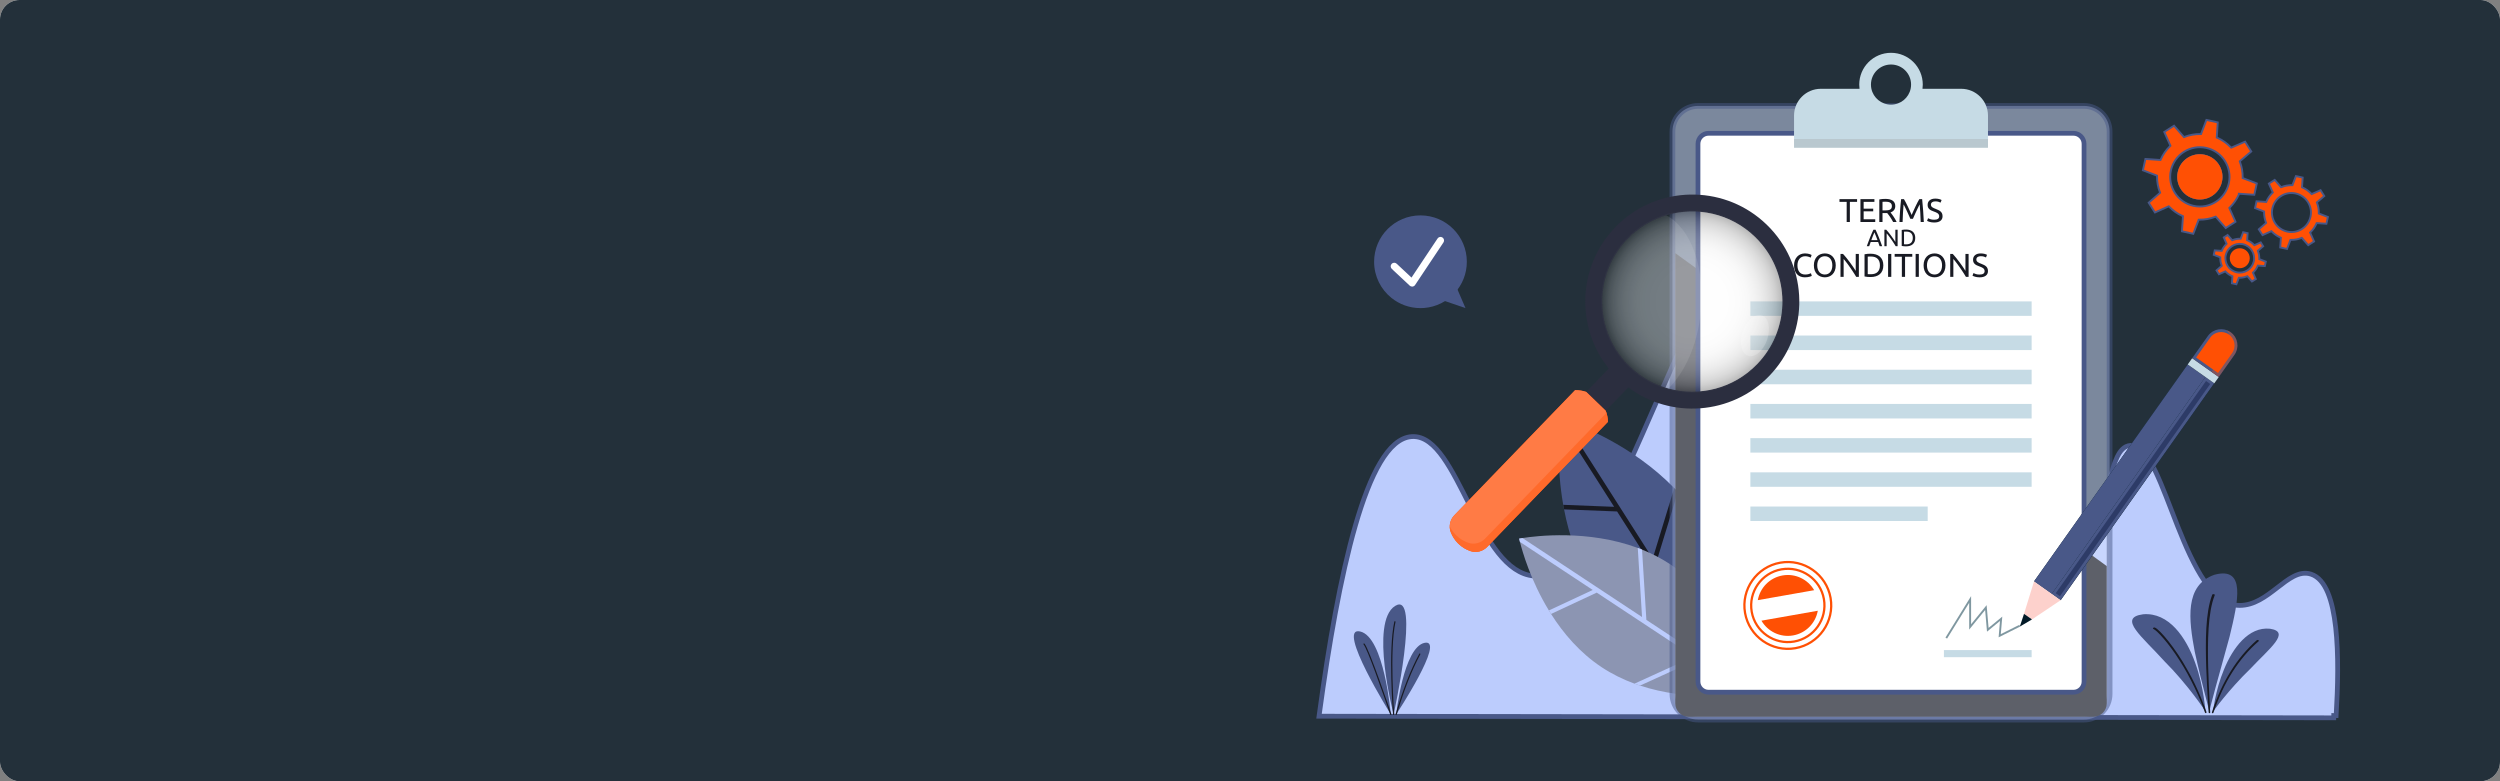 <svg xmlns="http://www.w3.org/2000/svg" fill="none" viewBox="0 0 1280 400" height="400" width="1280">
<rect x="0" y="0" width="1280" height="400" fill="#808080" stroke="none"/>
<g clip-path="url(#clip0_2126_764)">
<rect fill="white" rx="10" height="400" width="1280"></rect>
<rect fill="#23303A" rx="10" height="400" width="1280"></rect>
<path stroke-width="0.977" stroke="#495888" fill="#FF5004" d="M1115.48 88.169C1116.8 82.181 1122.72 78.394 1128.71 79.711C1134.69 81.028 1138.48 86.95 1137.17 92.935L1137.14 93.037C1135.83 98.781 1130.26 102.469 1124.5 101.505L1123.94 101.396C1117.95 100.079 1114.17 94.157 1115.48 88.169Z"></path>
<path stroke-width="0.977" stroke="#495888" fill="#FF5004" d="M1135.49 62.675L1135 70.068L1134.97 70.408L1135.28 70.546C1136.6 71.131 1137.83 71.839 1138.98 72.651H1138.98C1140.12 73.46 1141.18 74.378 1142.14 75.381L1142.38 75.627L1142.69 75.491L1149.48 72.529L1152.64 77.561L1147.01 82.387L1146.76 82.609L1146.87 82.928C1147.8 85.41 1148.28 88.078 1148.25 90.815L1148.24 91.156L1148.56 91.277L1155.48 93.923L1154.2 99.724L1146.81 99.225L1146.29 99.19V99.607C1145.15 102.132 1143.56 104.368 1141.64 106.24L1141.4 106.477L1141.54 106.788L1144.56 113.553L1139.55 116.753L1134.68 111.171L1134.46 110.914L1134.14 111.036C1132.87 111.521 1131.55 111.888 1130.2 112.132C1128.85 112.373 1127.47 112.493 1126.07 112.474L1125.73 112.469L1125.61 112.788L1122.96 119.708L1117.16 118.434L1117.66 111.041L1117.68 110.702L1117.37 110.563C1114.81 109.419 1112.54 107.812 1110.65 105.87L1110.41 105.625L1110.1 105.764L1103.33 108.786L1100.13 103.784L1105.71 98.91L1105.97 98.687L1105.85 98.368C1104.88 95.834 1104.37 93.102 1104.41 90.295L1104.41 89.954L1104.1 89.832L1097.17 87.186L1098.45 81.385L1105.84 81.884L1106.18 81.908L1106.32 81.597C1107.46 79.037 1109.07 76.767 1111.01 74.872L1111.26 74.635L1111.12 74.324L1108.09 67.558L1113.1 64.358L1117.97 69.941L1118.19 70.198L1118.51 70.076C1121.05 69.106 1123.78 68.599 1126.59 68.635L1126.93 68.64L1127.05 68.322L1129.69 61.4L1135.49 62.675ZM1129.59 75.724C1121.4 73.925 1113.3 79.105 1111.49 87.295C1109.69 95.485 1114.87 103.585 1123.06 105.386L1123.12 105.397H1123.12C1131.29 107.165 1139.36 101.987 1141.16 93.815C1142.96 85.625 1137.78 77.525 1129.59 75.724Z"></path>
<path stroke-width="0.977" stroke="#495888" fill="#FF5004" d="M1115.48 88.169C1116.8 82.181 1122.72 78.394 1128.71 79.711C1134.69 81.028 1138.48 86.95 1137.17 92.935L1137.14 93.037C1135.83 98.781 1130.26 102.469 1124.5 101.505L1123.94 101.396C1117.95 100.079 1114.17 94.157 1115.48 88.169Z"></path>
<path fill="#FF5004" d="M1137.64 93.043C1136.27 99.295 1130.09 103.248 1123.84 101.873C1117.58 100.499 1113.63 94.315 1115.01 88.064C1116.38 81.812 1122.56 77.859 1128.81 79.234C1135.06 80.609 1139.02 86.792 1137.64 93.041L1137.64 93.043Z"></path>
<path stroke-width="0.977" stroke="#495888" fill="#FF5004" d="M1178.97 90.924L1178.66 95.557L1178.64 95.897L1178.95 96.035C1179.79 96.411 1180.58 96.862 1181.31 97.38L1181.31 97.381C1182.04 97.898 1182.72 98.483 1183.33 99.124L1183.57 99.371L1183.88 99.235L1188.13 97.377L1190.02 100.379L1186.49 103.403L1186.24 103.624L1186.35 103.944C1186.94 105.53 1187.25 107.233 1187.23 108.98L1187.22 109.321L1187.54 109.443L1191.88 111.101L1191.12 114.563L1186.48 114.25L1186.47 114.249H1186.13L1186 114.538C1185.27 116.173 1184.24 117.622 1183 118.832L1182.76 119.071L1182.9 119.381L1184.79 123.62L1181.81 125.528L1178.75 122.031L1178.53 121.774L1178.21 121.896C1177.4 122.205 1176.56 122.44 1175.7 122.596C1174.83 122.752 1173.95 122.828 1173.05 122.816L1172.71 122.812L1172.59 123.129L1170.93 127.464L1167.47 126.703L1167.79 122.07L1167.81 121.73L1167.5 121.591C1165.86 120.862 1164.41 119.835 1163.2 118.594L1162.96 118.351L1162.65 118.49L1158.42 120.384L1156.51 117.398L1160.01 114.344L1160.26 114.12L1160.14 113.801C1159.52 112.182 1159.2 110.439 1159.22 108.647L1159.23 108.306L1158.91 108.184L1154.57 106.524L1155.34 103.063L1159.97 103.376L1160.31 103.4L1160.45 103.088C1161.18 101.454 1162.2 100.005 1163.44 98.794L1163.69 98.557L1163.55 98.246L1161.65 94.006L1164.64 92.098L1167.69 95.596L1167.92 95.853L1168.24 95.731C1169.85 95.11 1171.6 94.787 1173.39 94.811L1173.73 94.816L1173.85 94.497L1175.51 90.162L1178.97 90.924ZM1175.37 99.057C1169.98 97.871 1164.65 101.278 1163.46 106.669C1162.28 112.06 1165.69 117.386 1171.08 118.574V118.575C1176.47 119.761 1181.79 116.351 1182.98 110.962C1184.17 105.571 1180.76 100.243 1175.37 99.057Z"></path>
<path stroke-width="0.977" stroke="#495888" fill="#FF5004" d="M1150.78 119.388L1150.56 122.619L1150.54 122.959L1150.85 123.098C1151.45 123.366 1152.01 123.687 1152.53 124.056L1152.53 124.058C1153.05 124.425 1153.53 124.843 1153.97 125.301L1154.21 125.546L1154.52 125.41L1157.49 124.114L1158.73 126.089L1156.27 128.198L1156.01 128.421L1156.13 128.74C1156.55 129.871 1156.77 131.086 1156.75 132.333L1156.75 132.674L1157.07 132.796L1160.09 133.952L1159.59 136.226L1156.36 136.009L1156.02 135.985L1155.88 136.298C1155.36 137.463 1154.63 138.496 1153.75 139.36L1153.5 139.598L1153.64 139.909L1154.96 142.868L1153 144.121L1150.87 141.681L1150.64 141.425L1150.32 141.547C1149.89 141.713 1149.45 141.848 1148.99 141.953L1148.53 142.047C1147.92 142.158 1147.28 142.212 1146.65 142.203L1146.31 142.198L1146.18 142.516L1145.03 145.542L1142.75 145.042L1142.97 141.81L1142.99 141.471L1142.68 141.332C1141.52 140.813 1140.48 140.08 1139.62 139.195L1139.38 138.951L1139.07 139.09L1136.11 140.41L1134.86 138.448L1137.3 136.316L1137.56 136.093L1137.43 135.774C1136.99 134.62 1136.76 133.374 1136.78 132.097L1136.78 131.756L1136.46 131.635L1133.44 130.477L1133.94 128.203L1137.17 128.422L1137.51 128.444L1137.65 128.134C1138.17 126.968 1138.9 125.934 1139.79 125.07L1140.03 124.832L1139.89 124.521L1138.57 121.562L1140.53 120.307L1142.66 122.749L1142.89 123.006L1143.21 122.884C1144.36 122.441 1145.61 122.211 1146.88 122.227L1147.23 122.231L1147.35 121.913L1148.5 118.887L1150.78 119.388ZM1147.97 124.956C1144.13 124.315 1140.42 126.789 1139.58 130.636C1138.71 134.606 1141.22 138.529 1145.19 139.402V139.403C1149.16 140.274 1153.08 137.765 1153.95 133.795H1153.95C1154.82 129.825 1152.32 125.901 1148.35 125.027L1147.97 124.956Z"></path>
<path fill="#FF5004" d="M1151.76 133.314C1151.16 136.073 1148.43 137.819 1145.67 137.214C1142.91 136.606 1141.16 133.878 1141.77 131.116C1142.37 128.357 1145.1 126.611 1147.86 127.216C1150.63 127.824 1152.37 130.552 1151.76 133.314Z"></path>
<path stroke-width="2.442" stroke="#495888" fill="#BCCCFD" d="M923.941 106.439C939.462 105.65 954.479 116.141 968.615 131.604C982.8 147.12 996.37 167.947 1008.98 188.449C1021.62 209.001 1033.27 229.19 1043.69 243.622C1048.9 250.839 1053.75 256.525 1058.18 260.073C1062.65 263.643 1066.42 264.83 1069.64 263.719C1072.29 262.805 1074.31 260.441 1076 257.069C1077.68 253.708 1078.92 249.572 1080.12 245.42C1081.3 241.33 1082.46 237.186 1083.97 234.033C1085.46 230.93 1087.52 228.306 1090.76 228.062C1093.39 227.864 1095.68 229.368 1097.67 231.63C1099.68 233.908 1101.57 237.17 1103.43 241.004C1107.13 248.668 1110.84 259.025 1114.9 269.269C1118.98 279.576 1123.44 289.812 1128.69 297.471C1133.97 305.166 1139.83 309.943 1146.64 309.977C1154.04 310.014 1160.09 305.448 1165.9 300.945C1168.74 298.741 1171.56 296.533 1174.34 295.115C1177.16 293.681 1180.11 292.966 1183.2 293.952C1187.13 295.212 1189.91 298.794 1191.87 303.524C1193.84 308.281 1195.1 314.442 1195.87 321.294C1197.4 335.01 1196.98 351.799 1196.1 366.384L1194.88 366.347L1194.88 367.53L676.74 366.692L675.344 366.69L675.532 365.306C680.309 330.265 686.352 295.335 693.98 268.985C697.792 255.818 702.02 244.72 706.723 236.809C711.384 228.97 716.73 223.895 722.908 223.535C729.227 223.168 734.405 227.842 738.978 234.314C743.596 240.849 747.921 249.693 752.408 258.501C756.924 267.367 761.619 276.229 767.023 283.023C772.433 289.824 778.394 294.348 785.391 294.902H785.392C791.185 295.36 796.738 293.025 802.2 288.353C807.674 283.671 812.967 276.715 818.18 268.143C828.608 250.994 838.528 227.705 848.89 204.06C859.228 180.47 870 156.543 882.098 138.316C894.153 120.152 907.776 107.26 923.941 106.439Z"></path>
<path fill="#495888" d="M870.369 266.458C891.952 300.307 888.777 341.969 887.749 351.195C887.615 352.411 887.517 353.061 887.517 353.061C887.517 353.061 886.887 352.875 885.727 352.485C878.811 350.162 853.192 340.595 832.06 320.184V320.18C831.234 319.386 830.411 318.57 829.603 317.74V317.735C824.748 312.766 820.194 307.193 816.231 300.978C807.94 287.98 803.303 273.823 800.795 260.8C800.643 260.016 800.499 259.237 800.365 258.458C796.878 238.581 798.24 221.714 798.853 216.244C798.988 215.028 799.085 214.378 799.085 214.378C799.085 214.378 799.715 214.564 800.875 214.954C808.087 217.377 835.622 227.672 857.212 249.914C857.83 250.551 858.448 251.201 859.053 251.858C863.134 256.268 866.97 261.123 870.369 266.456V266.458Z"></path>
<path fill="#181A23" d="M857.212 249.916L846.172 285.989L800.878 214.957C799.718 214.566 799.088 214.381 799.088 214.381C799.088 214.381 798.99 215.03 798.856 216.246L826.431 259.491L800.367 258.463C800.499 259.242 800.643 260.021 800.797 260.805L827.947 261.87L864.67 319.462L829.605 317.742C830.414 318.573 831.234 319.388 832.06 320.182V320.187L866.199 321.86L885.73 352.487C886.889 352.878 887.519 353.063 887.519 353.063C887.519 353.063 887.617 352.414 887.751 351.198L847.818 288.57L859.058 251.863C858.453 251.206 857.835 250.559 857.217 249.919L857.212 249.916Z"></path>
<path fill="#8C95B2" d="M855.009 288.822C884.179 308.087 894.838 344.761 896.921 353.024C897.197 354.113 897.322 354.707 897.322 354.707C897.322 354.707 896.726 354.824 895.617 354.997C889.002 356.043 864.189 359.102 839.708 351.024H839.705C838.751 350.709 837.793 350.377 836.841 350.025H836.839C831.127 347.93 825.474 345.193 820.118 341.657C808.914 334.258 800.441 324.289 794.138 314.351C793.757 313.752 793.386 313.156 793.022 312.553C783.691 297.237 779.442 282.356 778.209 277.455C777.933 276.365 777.808 275.772 777.808 275.772C777.808 275.772 778.404 275.655 779.513 275.481C786.409 274.39 813.083 271.113 838.541 280.546C839.268 280.817 840.001 281.098 840.726 281.389C845.605 283.347 850.416 285.787 855.012 288.822H855.009Z"></path>
<path fill="#BCCCFD" d="M838.538 280.546L840.726 315.913L779.51 275.484C778.402 275.657 777.806 275.774 777.806 275.774C777.806 275.774 777.933 276.368 778.206 277.457L815.474 302.07L793.02 312.556C793.383 313.159 793.755 313.755 794.136 314.353L817.525 303.425L867.156 336.204L836.839 350.028C837.791 350.38 838.751 350.712 839.703 351.024H839.705L869.219 337.569L895.615 355.002C896.723 354.829 897.319 354.712 897.319 354.712C897.319 354.712 897.192 354.118 896.919 353.029L842.946 317.383L840.721 281.393C839.996 281.103 839.263 280.822 838.536 280.551L838.538 280.546Z"></path>
<path stroke-width="2.93" stroke="#495888" fill="#D4E0FF" d="M1066.99 54.231C1074.24 54.231 1080.11 60.105 1080.11 67.349V355.303C1080.11 362.549 1074.24 368.423 1066.99 368.423H869.405C862.159 368.423 856.287 362.549 856.287 355.303V67.349C856.287 60.105 862.159 54.231 869.405 54.231H1066.99Z" opacity="0.5"></path>
<path fill="#5D6069" d="M1078.65 289.831V360.147C1078.65 363.908 1075.6 366.958 1071.84 366.958H864.562C860.802 366.958 857.752 363.908 857.752 360.147V129.617L1049.35 268.58L1078.65 289.831Z"></path>
<path stroke-width="2.442" stroke="#495888" fill="white" d="M1061.61 68.245C1064.6 68.245 1067.03 70.672 1067.03 73.666V348.987C1067.03 351.981 1064.6 354.409 1061.61 354.409H874.785C871.791 354.409 869.364 351.981 869.364 348.987V73.666C869.364 70.672 871.791 68.245 874.785 68.245H1061.61Z"></path>
<path fill="#C6DBE5" d="M1004.12 45.459H984.317C984.413 44.753 984.461 44.035 984.461 43.302C984.461 34.321 977.179 27.039 968.198 27.039C959.216 27.039 951.934 34.321 951.934 43.302C951.934 44.035 951.983 44.755 952.078 45.459H932.276C924.696 45.459 918.547 51.605 918.547 59.188V75.632H1017.85V59.188C1017.85 51.605 1011.7 45.459 1004.12 45.459ZM957.927 43.302C957.927 37.63 962.525 33.031 968.198 33.031C973.871 33.031 978.471 37.63 978.471 43.302C978.471 44.042 978.393 44.765 978.244 45.459C977.255 50.098 973.131 53.576 968.198 53.576C963.265 53.576 959.145 50.098 958.154 45.459C958.005 44.765 957.927 44.042 957.927 43.302Z"></path>
<g opacity="0.3" style="mix-blend-mode:multiply">
<path fill="#999999" d="M1017.85 71.158H918.547V75.629H1017.85V71.158Z"></path>
</g>
<path fill="#495888" d="M696.329 323.295C683.892 320.585 712.085 365.762 712.085 365.762C712.085 365.762 708.769 326.006 696.329 323.295Z"></path>
<path fill="#495888" d="M729.479 329.11C740.383 327.015 714.827 365.796 714.827 365.796C714.827 365.796 718.576 331.203 729.479 329.11Z"></path>
<path fill="#495888" d="M714.317 310.224C727.579 301.982 713.55 365.779 713.55 365.779C713.55 365.779 701.052 318.463 714.317 310.224Z"></path>
<path fill="#181A23" d="M712.08 366.077C712.114 366.077 712.151 366.072 712.185 366.06C712.349 366.003 712.437 365.825 712.383 365.661C711.916 364.284 700.927 331.908 698.598 329.52C698.476 329.396 698.278 329.393 698.153 329.515C698.029 329.637 698.026 329.835 698.148 329.96C699.934 331.791 707.85 354.245 711.789 365.864C711.833 365.994 711.953 366.077 712.082 366.077H712.08Z"></path>
<path fill="#181A23" d="M714.822 366.111C714.959 366.111 715.086 366.023 715.128 365.886C718.822 353.371 722.773 343.276 727.208 335.022C727.291 334.868 727.233 334.678 727.081 334.597C726.927 334.516 726.737 334.573 726.656 334.724C722.202 343.017 718.234 353.151 714.527 365.708C714.478 365.874 714.573 366.05 714.739 366.099C714.769 366.106 714.795 366.111 714.825 366.111H714.822Z"></path>
<path fill="#181A23" d="M713.548 366.094C713.548 366.094 713.567 366.094 713.577 366.094C713.75 366.079 713.88 365.928 713.865 365.757C713.838 365.43 711.308 332.831 714.505 318.426C714.542 318.258 714.437 318.089 714.266 318.05C714.097 318.013 713.929 318.118 713.89 318.289C710.673 332.785 713.213 365.478 713.237 365.806C713.25 365.969 713.386 366.094 713.548 366.096V366.094Z"></path>
<path fill="#C6DBE5" d="M1040.2 154.303H896.193V161.729H1040.2V154.303Z"></path>
<path fill="#C6DBE5" d="M1040.2 171.807H896.193V179.233H1040.2V171.807Z"></path>
<path fill="#C6DBE5" d="M1040.2 189.311H896.193V196.737H1040.2V189.311Z"></path>
<path fill="#C6DBE5" d="M1040.2 206.815H896.193V214.241H1040.2V206.815Z"></path>
<path fill="#C6DBE5" d="M1040.2 224.319H896.193V231.745H1040.2V224.319Z"></path>
<path fill="#C6DBE5" d="M1040.2 241.824H896.193V249.25H1040.2V241.824Z"></path>
<path fill="#C6DBE5" d="M986.979 259.328H896.193V266.754H986.979V259.328Z"></path>
<path fill="#C6DBE5" d="M1040.2 332.831H995.282V336.475H1040.2V332.831Z"></path>
<path fill="#181A23" d="M962.379 126.061C962.239 125.695 962.11 125.336 961.99 124.984C961.868 124.63 961.744 124.271 961.612 123.907H957.788L957.021 126.064H955.79C956.115 125.17 956.42 124.345 956.703 123.585C956.987 122.826 957.265 122.105 957.539 121.424C957.81 120.743 958.081 120.091 958.349 119.47C958.618 118.85 958.896 118.235 959.189 117.627H960.274C960.567 118.235 960.845 118.85 961.114 119.47C961.382 120.091 961.651 120.743 961.924 121.424C962.195 122.105 962.474 122.826 962.76 123.585C963.043 124.345 963.348 125.17 963.673 126.064H962.381L962.379 126.061ZM961.27 122.931C961.011 122.225 960.752 121.541 960.496 120.879C960.239 120.218 959.973 119.583 959.697 118.975C959.414 119.583 959.143 120.22 958.887 120.879C958.63 121.541 958.376 122.225 958.125 122.931H961.265H961.27Z"></path>
<path fill="#181A23" d="M970.596 126.061C970.418 125.761 970.212 125.424 969.98 125.05C969.748 124.677 969.499 124.288 969.231 123.888C968.962 123.485 968.684 123.077 968.396 122.664C968.107 122.252 967.822 121.851 967.536 121.465C967.253 121.08 966.977 120.716 966.708 120.376C966.44 120.034 966.193 119.734 965.966 119.475V126.061H964.808V117.624H965.746C966.127 118.03 966.535 118.503 966.97 119.043C967.404 119.583 967.834 120.139 968.259 120.711C968.684 121.282 969.087 121.846 969.465 122.398C969.844 122.95 970.161 123.441 970.42 123.871V117.624H971.578V126.061H970.591H970.596Z"></path>
<path fill="#181A23" d="M980.606 121.834C980.606 122.564 980.491 123.199 980.264 123.739C980.037 124.279 979.717 124.725 979.302 125.077C978.889 125.431 978.393 125.695 977.817 125.868C977.241 126.042 976.608 126.13 975.917 126.13C975.575 126.13 975.201 126.115 974.791 126.088C974.381 126.059 974.01 126.005 973.678 125.924V117.741C974.01 117.661 974.381 117.605 974.791 117.578C975.201 117.548 975.578 117.536 975.917 117.536C976.608 117.536 977.241 117.624 977.817 117.798C978.393 117.973 978.889 118.235 979.302 118.589C979.717 118.943 980.037 119.387 980.264 119.927C980.491 120.467 980.606 121.102 980.606 121.832V121.834ZM976.015 125.099C977.136 125.099 977.971 124.813 978.523 124.24C979.074 123.668 979.35 122.865 979.35 121.834C979.35 120.804 979.074 120.003 978.523 119.429C977.971 118.857 977.136 118.569 976.015 118.569C975.683 118.569 975.424 118.574 975.241 118.581C975.057 118.589 974.93 118.599 974.857 118.606V125.06C974.93 125.067 975.057 125.077 975.241 125.084C975.424 125.092 975.68 125.097 976.015 125.097V125.099Z"></path>
<path fill="#181A23" d="M950.823 101.949V103.37H947.136V113.668H945.495V103.37H941.807V101.949H950.821H950.823Z"></path>
<path fill="#181A23" d="M952.547 113.668V101.949H959.7V103.353H954.186V106.838H959.089V108.208H954.186V112.266H960.122V113.671H952.545L952.547 113.668Z"></path>
<path fill="#181A23" d="M967.937 108.762C968.117 108.987 968.344 109.285 968.623 109.651C968.899 110.017 969.184 110.423 969.477 110.87C969.77 111.314 970.061 111.781 970.349 112.264C970.637 112.75 970.882 113.216 971.084 113.668H969.292C969.067 113.241 968.821 112.806 968.557 112.367C968.291 111.927 968.024 111.507 967.753 111.107C967.482 110.706 967.214 110.332 966.95 109.981C966.684 109.632 966.444 109.326 966.232 109.067C966.086 109.08 965.937 109.085 965.783 109.085H963.846V113.668H962.205V102.118C962.667 102.005 963.182 101.93 963.753 101.89C964.322 101.851 964.845 101.832 965.319 101.832C966.965 101.832 968.22 102.142 969.082 102.762C969.944 103.383 970.376 104.308 970.376 105.536C970.376 106.315 970.171 106.98 969.758 107.531C969.346 108.083 968.74 108.496 967.941 108.767L967.937 108.762ZM965.451 103.268C964.752 103.268 964.215 103.285 963.844 103.319V107.732H965.011C965.575 107.732 966.083 107.705 966.532 107.646C966.984 107.59 967.363 107.483 967.673 107.324C967.983 107.165 968.222 106.943 968.391 106.657C968.559 106.369 968.645 105.988 968.645 105.517C968.645 105.077 968.559 104.711 968.391 104.418C968.222 104.125 967.993 103.893 967.707 103.724C967.419 103.556 967.082 103.436 966.691 103.37C966.303 103.302 965.888 103.268 965.448 103.268H965.451Z"></path>
<path fill="#181A23" d="M978.1 112.044C977.988 111.773 977.839 111.429 977.653 111.014C977.468 110.596 977.267 110.147 977.052 109.661C976.838 109.175 976.61 108.677 976.366 108.164C976.125 107.651 975.895 107.168 975.683 106.709C975.468 106.252 975.267 105.844 975.082 105.483C974.896 105.121 974.747 104.845 974.632 104.655C974.508 105.986 974.408 107.426 974.327 108.975C974.249 110.525 974.181 112.088 974.125 113.668H972.518C972.562 112.655 972.613 111.629 972.669 110.599C972.725 109.568 972.791 108.552 972.864 107.553C972.938 106.555 973.016 105.583 973.101 104.635C973.187 103.688 973.28 102.792 973.38 101.947H974.818C975.123 102.442 975.448 103.028 975.8 103.705C976.149 104.381 976.498 105.089 976.847 105.827C977.197 106.564 977.534 107.304 977.863 108.042C978.19 108.779 978.488 109.453 978.759 110.061C979.03 109.453 979.328 108.779 979.656 108.042C979.983 107.304 980.32 106.564 980.671 105.827C981.021 105.089 981.37 104.381 981.719 103.705C982.068 103.028 982.396 102.442 982.701 101.947H984.139C984.522 105.724 984.811 109.629 985.001 113.666H983.394C983.338 112.088 983.27 110.523 983.192 108.972C983.113 107.422 983.011 105.981 982.886 104.652C982.774 104.845 982.625 105.121 982.437 105.48C982.251 105.842 982.051 106.249 981.836 106.706C981.621 107.163 981.394 107.649 981.15 108.161C980.908 108.674 980.679 109.172 980.464 109.658C980.249 110.144 980.049 110.594 979.863 111.011C979.678 111.429 979.529 111.773 979.414 112.042H978.095L978.1 112.044Z"></path>
<path fill="#181A23" d="M990.293 112.501C992.007 112.501 992.864 111.915 992.864 110.743C992.864 110.381 992.789 110.076 992.637 109.822C992.486 109.568 992.278 109.348 992.019 109.163C991.761 108.977 991.463 108.816 991.131 108.682C990.798 108.547 990.444 108.411 990.073 108.276C989.643 108.13 989.238 107.964 988.855 107.778C988.471 107.593 988.139 107.373 987.858 107.119C987.575 106.865 987.353 106.564 987.189 106.215C987.026 105.866 986.945 105.444 986.945 104.948C986.945 103.922 987.294 103.121 987.993 102.547C988.691 101.974 989.656 101.685 990.884 101.685C991.594 101.685 992.239 101.761 992.82 101.912C993.402 102.064 993.826 102.232 994.098 102.411L993.572 103.746C993.336 103.6 992.984 103.456 992.515 103.314C992.046 103.173 991.504 103.102 990.884 103.102C990.569 103.102 990.276 103.136 990.005 103.204C989.734 103.273 989.497 103.373 989.294 103.51C989.091 103.644 988.93 103.817 988.813 104.025C988.696 104.232 988.635 104.479 988.635 104.76C988.635 105.075 988.696 105.341 988.82 105.553C988.945 105.768 989.118 105.956 989.345 106.12C989.57 106.284 989.834 106.433 990.132 106.569C990.43 106.704 990.759 106.84 991.121 106.975C991.629 107.177 992.093 107.38 992.515 107.583C992.938 107.785 993.304 108.027 993.614 108.31C993.924 108.591 994.163 108.928 994.332 109.317C994.5 109.705 994.586 110.176 994.586 110.728C994.586 111.754 994.21 112.542 993.46 113.097C992.71 113.649 991.653 113.925 990.29 113.925C989.829 113.925 989.402 113.893 989.013 113.832C988.625 113.771 988.278 113.697 987.973 113.612C987.668 113.527 987.406 113.436 987.187 113.341C986.967 113.246 986.796 113.163 986.671 113.094L987.162 111.741C987.421 111.888 987.817 112.052 988.347 112.232C988.877 112.413 989.524 112.503 990.29 112.503L990.293 112.501Z"></path>
<path fill="#181A23" d="M924.069 141.993C923.246 141.993 922.496 141.858 921.82 141.587C921.143 141.316 920.562 140.923 920.079 140.403C919.593 139.885 919.219 139.245 918.953 138.484C918.687 137.722 918.555 136.852 918.555 135.871C918.555 134.889 918.704 134.02 919.002 133.258C919.3 132.496 919.702 131.856 920.21 131.338C920.718 130.821 921.309 130.425 921.986 130.154C922.662 129.883 923.383 129.749 924.149 129.749C924.633 129.749 925.07 129.783 925.461 129.851C925.849 129.92 926.188 129.998 926.477 130.088C926.765 130.178 926.997 130.269 927.177 130.359C927.358 130.449 927.483 130.518 927.549 130.562L927.075 131.915C926.972 131.846 926.826 131.773 926.635 131.695C926.442 131.617 926.227 131.536 925.983 131.458C925.741 131.38 925.475 131.314 925.19 131.263C924.901 131.211 924.611 131.187 924.318 131.187C923.698 131.187 923.141 131.294 922.643 131.509C922.147 131.724 921.724 132.034 921.375 132.44C921.026 132.845 920.757 133.338 920.572 133.92C920.386 134.501 920.293 135.153 920.293 135.873C920.293 136.594 920.374 137.209 920.538 137.783C920.701 138.357 920.945 138.852 921.273 139.263C921.6 139.675 922.008 139.993 922.499 140.217C922.989 140.442 923.561 140.554 924.215 140.554C924.97 140.554 925.595 140.476 926.093 140.318C926.589 140.159 926.96 140.02 927.209 139.895L927.632 141.248C927.553 141.304 927.412 141.375 927.209 141.46C927.006 141.546 926.752 141.626 926.447 141.705C926.142 141.783 925.788 141.851 925.383 141.907C924.977 141.963 924.538 141.993 924.064 141.993H924.069Z"></path>
<path fill="#181A23" d="M928.704 135.871C928.704 134.867 928.853 133.983 929.15 133.216C929.448 132.449 929.856 131.81 930.369 131.297C930.882 130.784 931.48 130.398 932.161 130.139C932.843 129.88 933.568 129.751 934.335 129.751C935.102 129.751 935.802 129.88 936.474 130.139C937.146 130.398 937.734 130.784 938.242 131.297C938.75 131.81 939.153 132.449 939.451 133.216C939.749 133.983 939.9 134.867 939.9 135.871C939.9 136.874 939.751 137.758 939.451 138.525C939.153 139.292 938.75 139.932 938.242 140.445C937.734 140.957 937.146 141.343 936.474 141.602C935.802 141.861 935.089 141.99 934.335 141.99C933.58 141.99 932.843 141.861 932.161 141.602C931.48 141.343 930.882 140.957 930.369 140.445C929.856 139.932 929.451 139.292 929.15 138.525C928.853 137.758 928.704 136.874 928.704 135.871ZM930.428 135.871C930.428 136.581 930.518 137.226 930.699 137.807C930.879 138.388 931.136 138.882 931.468 139.287C931.8 139.692 932.205 140.005 932.686 140.225C933.165 140.445 933.705 140.554 934.301 140.554C934.896 140.554 935.434 140.445 935.907 140.225C936.381 140.005 936.784 139.692 937.116 139.287C937.448 138.882 937.705 138.388 937.885 137.807C938.066 137.226 938.156 136.581 938.156 135.871C938.156 135.16 938.066 134.515 937.885 133.934C937.705 133.353 937.448 132.86 937.116 132.454C936.784 132.049 936.381 131.736 935.907 131.517C935.434 131.297 934.899 131.187 934.301 131.187C933.702 131.187 933.165 131.297 932.686 131.517C932.208 131.736 931.802 132.049 931.468 132.454C931.136 132.86 930.879 133.353 930.699 133.934C930.518 134.515 930.428 135.16 930.428 135.871Z"></path>
<path fill="#181A23" d="M950.366 141.739C950.117 141.321 949.834 140.855 949.512 140.335C949.189 139.817 948.843 139.277 948.471 138.72C948.1 138.161 947.712 137.595 947.314 137.021C946.913 136.447 946.515 135.89 946.122 135.355C945.727 134.821 945.343 134.315 944.972 133.841C944.601 133.368 944.257 132.95 943.942 132.591V141.739H942.335V130.02H943.636C944.166 130.584 944.733 131.241 945.336 131.99C945.939 132.74 946.537 133.512 947.128 134.308C947.719 135.101 948.279 135.883 948.804 136.65C949.329 137.416 949.771 138.098 950.132 138.696V130.02H951.739V141.739H950.369H950.366Z"></path>
<path fill="#181A23" d="M964.266 135.871C964.266 136.887 964.107 137.768 963.792 138.518C963.477 139.267 963.031 139.888 962.457 140.379C961.883 140.869 961.194 141.236 960.393 141.477C959.592 141.719 958.713 141.841 957.756 141.841C957.282 141.841 956.76 141.822 956.191 141.783C955.622 141.744 955.106 141.668 954.642 141.556V130.191C955.104 130.078 955.619 130.003 956.191 129.964C956.76 129.924 957.282 129.905 957.756 129.905C958.713 129.905 959.592 130.027 960.393 130.269C961.194 130.511 961.88 130.877 962.457 131.368C963.031 131.859 963.477 132.479 963.792 133.228C964.107 133.978 964.266 134.86 964.266 135.876V135.871ZM957.89 140.403C959.446 140.403 960.606 140.005 961.375 139.211C962.142 138.415 962.525 137.304 962.525 135.871C962.525 134.437 962.142 133.326 961.375 132.53C960.608 131.734 959.448 131.338 957.89 131.338C957.429 131.338 957.07 131.343 956.816 131.355C956.562 131.368 956.383 131.377 956.283 131.39V140.352C956.386 140.364 956.562 140.374 956.816 140.386C957.07 140.398 957.426 140.403 957.89 140.403Z"></path>
<path fill="#181A23" d="M966.701 130.02H968.342V141.739H966.701V130.02Z"></path>
<path fill="#181A23" d="M979.079 130.02V131.441H975.392V141.739H973.751V131.441H970.063V130.02H979.077H979.079Z"></path>
<path fill="#181A23" d="M980.806 130.02H982.447V141.739H980.806V130.02Z"></path>
<path fill="#181A23" d="M984.881 135.871C984.881 134.867 985.03 133.983 985.328 133.216C985.626 132.449 986.034 131.81 986.547 131.297C987.06 130.784 987.658 130.398 988.339 130.139C989.021 129.88 989.746 129.751 990.513 129.751C991.279 129.751 991.98 129.88 992.652 130.139C993.323 130.398 993.912 130.784 994.42 131.297C994.928 131.81 995.331 132.449 995.629 133.216C995.927 133.983 996.078 134.867 996.078 135.871C996.078 136.874 995.929 137.758 995.629 138.525C995.331 139.292 994.928 139.932 994.42 140.445C993.912 140.957 993.323 141.343 992.652 141.602C991.98 141.861 991.267 141.99 990.513 141.99C989.758 141.99 989.021 141.861 988.339 141.602C987.658 141.343 987.06 140.957 986.547 140.445C986.034 139.932 985.629 139.292 985.328 138.525C985.03 137.758 984.881 136.874 984.881 135.871ZM986.605 135.871C986.605 136.581 986.696 137.226 986.877 137.807C987.057 138.388 987.314 138.882 987.646 139.287C987.978 139.692 988.383 140.005 988.864 140.225C989.343 140.445 989.883 140.554 990.478 140.554C991.074 140.554 991.612 140.445 992.085 140.225C992.559 140.005 992.962 139.692 993.294 139.287C993.626 138.882 993.883 138.388 994.063 137.807C994.244 137.226 994.334 136.581 994.334 135.871C994.334 135.16 994.244 134.515 994.063 133.934C993.883 133.353 993.626 132.86 993.294 132.454C992.962 132.049 992.559 131.736 992.085 131.517C991.612 131.297 991.077 131.187 990.478 131.187C989.88 131.187 989.343 131.297 988.864 131.517C988.386 131.736 987.98 132.049 987.646 132.454C987.314 132.86 987.057 133.353 986.877 133.934C986.696 134.515 986.605 135.16 986.605 135.871Z"></path>
<path fill="#181A23" d="M1006.54 141.739C1006.3 141.321 1006.01 140.855 1005.69 140.335C1005.37 139.817 1005.02 139.277 1004.65 138.72C1004.28 138.161 1003.89 137.595 1003.49 137.021C1003.09 136.447 1002.69 135.89 1002.3 135.355C1001.9 134.821 1001.52 134.315 1001.15 133.841C1000.78 133.368 1000.43 132.95 1000.12 132.591V141.739H998.513V130.02H999.814C1000.34 130.584 1000.91 131.241 1001.51 131.99C1002.12 132.74 1002.72 133.512 1003.31 134.308C1003.9 135.101 1004.46 135.883 1004.98 136.65C1005.51 137.416 1005.95 138.098 1006.31 138.696V130.02H1007.92V141.739H1006.55H1006.54Z"></path>
<path fill="#181A23" d="M1013.55 140.572C1015.26 140.572 1016.12 139.985 1016.12 138.813C1016.12 138.452 1016.04 138.147 1015.89 137.893C1015.74 137.639 1015.53 137.419 1015.27 137.233C1015.01 137.048 1014.72 136.887 1014.38 136.752C1014.05 136.618 1013.7 136.481 1013.33 136.347C1012.9 136.2 1012.49 136.034 1012.11 135.849C1011.72 135.663 1011.39 135.443 1011.11 135.189C1010.83 134.935 1010.61 134.635 1010.44 134.286C1010.28 133.937 1010.2 133.514 1010.2 133.018C1010.2 131.993 1010.55 131.192 1011.25 130.618C1011.94 130.044 1012.91 129.756 1014.14 129.756C1014.85 129.756 1015.49 129.832 1016.07 129.983C1016.65 130.134 1017.08 130.303 1017.35 130.481L1016.83 131.817C1016.59 131.67 1016.24 131.526 1015.77 131.385C1015.3 131.243 1014.76 131.172 1014.14 131.172C1013.82 131.172 1013.53 131.207 1013.26 131.275C1012.99 131.343 1012.75 131.443 1012.55 131.58C1012.34 131.714 1012.18 131.888 1012.07 132.095C1011.95 132.303 1011.89 132.55 1011.89 132.83C1011.89 133.145 1011.95 133.412 1012.07 133.624C1012.2 133.839 1012.37 134.027 1012.6 134.191C1012.82 134.354 1013.09 134.503 1013.38 134.64C1013.68 134.774 1014.01 134.911 1014.37 135.045C1014.88 135.248 1015.35 135.451 1015.77 135.653C1016.19 135.856 1016.56 136.098 1016.87 136.381C1017.18 136.662 1017.42 136.999 1017.58 137.387C1017.75 137.775 1017.84 138.247 1017.84 138.799C1017.84 139.824 1017.46 140.613 1016.71 141.167C1015.96 141.719 1014.91 141.995 1013.54 141.995C1013.08 141.995 1012.65 141.963 1012.27 141.902C1011.88 141.841 1011.53 141.768 1011.23 141.683C1010.92 141.597 1010.66 141.507 1010.44 141.412C1010.22 141.316 1010.05 141.233 1009.92 141.167L1010.41 139.815C1010.67 139.961 1011.07 140.125 1011.6 140.305C1012.13 140.486 1012.78 140.576 1013.54 140.576L1013.55 140.572Z"></path>
<path fill="#2B2E3F" d="M908.267 118.992C908.267 118.992 908.264 118.984 908.259 118.982C907.09 117.602 905.842 116.269 904.511 114.987C903.197 113.719 901.837 112.53 900.438 111.419C878.606 94.118 846.785 95.891 827.034 116.349C817.244 126.489 812.148 139.429 811.696 152.488C811.662 153.385 811.654 154.281 811.667 155.177C811.696 157.206 811.838 159.236 812.089 161.25C812.101 161.341 812.111 161.431 812.123 161.519C812.177 161.917 812.228 162.312 812.289 162.708C812.302 162.796 812.319 162.886 812.331 162.977C812.648 164.984 813.073 166.977 813.615 168.947C813.855 169.819 814.116 170.684 814.397 171.543C816.399 177.646 819.503 183.463 823.696 188.679L812.133 200.654L822.143 210.322L833.703 198.344C855.486 214.62 886.491 212.542 905.871 192.464C925.602 172.024 926.274 140.203 908.267 118.994V118.992ZM899.634 186.442C887.502 199.006 869.969 203.194 854.238 198.889C847.947 197.169 841.945 194.09 836.687 189.641C835.913 188.986 835.156 188.305 834.416 187.587C829.278 182.627 825.542 176.764 823.212 170.488C822.892 169.634 822.602 168.769 822.338 167.9C821.737 165.929 821.271 163.924 820.939 161.9C820.927 161.827 820.914 161.746 820.902 161.673C820.841 161.28 820.783 160.889 820.734 160.493C820.724 160.42 820.712 160.342 820.704 160.269C820.448 158.234 820.321 156.188 820.333 154.142C820.336 153.241 820.367 152.342 820.428 151.443C821.1 140.911 825.369 130.554 833.273 122.371C838.941 116.498 845.786 112.459 853.083 110.257C868.555 105.583 886.03 109.199 898.489 121.224C899.773 122.462 900.968 123.758 902.076 125.104C916.796 142.952 916.088 169.397 899.634 186.442Z"></path>
<path fill="#FF5004" d="M823.246 215.968L761.408 280.031C759.196 282.321 755.855 283.188 752.844 282.153C752.825 282.148 752.807 282.143 752.79 282.133C750.505 281.337 748.446 280.06 746.742 278.412C746.563 278.238 746.39 278.067 746.221 277.887C745.574 277.205 744.988 276.47 744.466 275.689C743.806 274.7 743.247 273.633 742.81 272.507C742.803 272.485 742.798 272.468 742.786 272.448C741.648 269.477 742.397 266.109 744.607 263.818L806.448 199.753C808.441 199.719 810.353 200.036 812.131 200.652L822.14 210.319C822.819 212.075 823.207 213.98 823.244 215.968H823.246Z"></path>
<path fill="#FF7B45" d="M823.246 215.968L761.408 280.031C759.196 282.321 755.855 283.188 752.844 282.153C752.825 282.148 752.807 282.143 752.79 282.133C750.505 281.337 748.446 280.06 746.742 278.412C746.563 278.238 746.39 278.067 746.221 277.887C745.574 277.205 744.988 276.47 744.466 275.689C743.806 274.7 743.247 273.633 742.81 272.507C742.803 272.485 742.798 272.468 742.786 272.448C741.648 269.477 742.397 266.109 744.607 263.818L806.448 199.753C808.441 199.719 810.353 200.036 812.131 200.652L822.14 210.319C822.819 212.075 823.207 213.98 823.244 215.968H823.246Z"></path>
<g opacity="0.4" style="mix-blend-mode:multiply">
<path fill="#FF5004" d="M823.246 215.968L761.408 280.031C759.196 282.321 755.855 283.188 752.844 282.153C752.825 282.148 752.807 282.143 752.79 282.133C750.505 281.337 748.446 280.06 746.742 278.412C746.563 278.238 746.39 278.067 746.221 277.887C745.574 277.205 744.988 276.47 744.466 275.689C743.806 274.7 743.247 273.633 742.81 272.507C742.803 272.485 742.798 272.468 742.786 272.448C742.412 271.472 742.241 270.453 742.261 269.447C742.597 270.143 742.978 270.81 743.403 271.447C743.926 272.229 744.512 272.964 745.159 273.645C745.325 273.826 745.501 273.997 745.679 274.17C747.384 275.816 749.442 277.096 751.728 277.892C751.745 277.899 751.762 277.904 751.782 277.911C754.793 278.949 758.133 278.082 760.346 275.789L822.184 211.726C822.177 211.235 822.145 210.749 822.094 210.273L822.143 210.322C822.822 212.078 823.21 213.982 823.246 215.97V215.968Z"></path>
</g>
<g opacity="0.05" style="mix-blend-mode:multiply">
<path fill="#999999" d="M832.897 122.01C815.005 140.542 815.522 170.071 834.057 187.963C852.589 205.853 882.118 205.335 900.01 186.803C917.9 168.269 917.383 138.74 898.85 120.85C880.316 102.958 850.787 103.475 832.897 122.01ZM853.08 110.257C868.555 105.583 886.03 109.199 898.486 121.224C916.811 138.918 917.326 168.112 899.632 186.442C887.502 199.006 869.967 203.196 854.238 198.891C847.019 196.918 840.182 193.155 834.419 187.589C816.091 169.895 815.579 140.701 833.271 122.374C838.939 116.503 845.786 112.462 853.08 110.259V110.257Z"></path>
</g>
<path fill="url(#paint0_radial_2126_764)" d="M853.08 110.257C845.786 112.459 838.939 116.501 833.271 122.371C815.579 140.698 816.091 169.895 834.419 187.587C840.182 193.152 847.022 196.915 854.238 198.889C869.969 203.194 887.502 199.006 899.632 186.439C917.326 168.112 916.811 138.916 898.486 121.221C886.03 109.197 868.553 105.58 853.08 110.254V110.257Z" opacity="0.3" style="mix-blend-mode:multiply"></path>
<g opacity="0.2" style="mix-blend-mode:lighten">
<path fill="white" d="M904.744 173.995C906.718 168.308 905.537 162.731 902.106 161.541C898.674 160.35 894.293 163.995 892.319 169.683C890.345 175.37 891.526 180.947 894.957 182.137C898.388 183.328 902.77 179.683 904.744 173.995Z"></path>
</g>
<g opacity="0.1" style="mix-blend-mode:lighten">
<path fill="white" d="M833.271 122.371C815.579 140.698 816.091 169.895 834.419 187.587C840.184 193.152 847.022 196.915 854.238 198.889C862.54 190.771 868.89 176.938 870.716 160.742C873.351 137.375 865.713 116.706 853.08 110.257C845.786 112.459 838.939 116.501 833.271 122.371Z"></path>
</g>
<path fill="#FF5004" d="M919.319 332.443C906.936 334.626 895.082 326.328 892.899 313.943C890.716 301.559 899.014 289.706 911.4 287.523C923.783 285.34 935.636 293.638 937.82 306.023C940.003 318.407 931.705 330.26 919.319 332.443ZM911.6 288.661C899.842 290.734 891.964 301.987 894.037 313.742C896.11 325.498 907.363 333.378 919.119 331.305C930.877 329.232 938.755 317.979 936.682 306.224C934.608 294.465 923.356 286.588 911.6 288.661Z"></path>
<path fill="#FF5004" d="M918.718 329.032C908.215 330.883 898.164 323.845 896.311 313.342C894.46 302.839 901.497 292.788 912 290.934C922.503 289.083 932.555 296.121 934.408 306.624C936.259 317.127 929.221 327.178 918.718 329.032ZM912.201 292.075C902.325 293.816 895.708 303.269 897.449 313.144C899.19 323.02 908.643 329.637 918.518 327.896C928.393 326.155 935.011 316.702 933.27 306.827C931.529 296.951 922.076 290.334 912.201 292.075Z"></path>
<path fill="#FF5004" d="M928.857 302.18L900.005 307.269C901.114 301.005 906.025 295.801 912.652 294.634C919.28 293.464 925.676 296.671 928.857 302.18Z"></path>
<path fill="#FF5004" d="M930.713 312.7C929.605 318.963 924.694 324.167 918.066 325.335C911.439 326.504 905.043 323.298 901.861 317.789L930.713 312.7Z"></path>
<path fill="#495888" d="M751.015 134.015C751.015 140.193 748.658 145.817 744.793 150.037C740.859 154.337 735.362 157.179 729.203 157.675C729.149 157.68 729.096 157.682 729.042 157.687C728.458 157.729 727.87 157.753 727.279 157.753C721.645 157.753 716.468 155.792 712.4 152.508C706.998 148.161 703.543 141.492 703.543 134.017C703.543 120.906 714.168 110.281 727.279 110.281C740.39 110.281 751.015 120.906 751.015 134.017V134.015Z"></path>
<path fill="white" d="M723.005 146.733C722.546 146.733 722.102 146.559 721.762 146.242L712.605 137.666C711.872 136.979 711.836 135.829 712.522 135.097C713.208 134.364 714.358 134.327 715.091 135.014L722.683 142.125L736.031 122.105C736.588 121.27 737.716 121.045 738.551 121.602C739.386 122.159 739.611 123.287 739.054 124.122L724.519 145.927C724.224 146.371 723.748 146.662 723.215 146.723C723.145 146.73 723.076 146.735 723.008 146.735L723.005 146.733Z"></path>
<path fill="#495888" d="M744.783 144.874L750.331 157.751L738.138 153.57L744.783 144.874Z"></path>
<path fill="#021927" d="M1133.72 196.255L1120.11 186.615L1041.45 297.665L1055.06 307.305L1133.72 196.255Z"></path>
<path stroke-width="1.465" stroke="#495888" fill="#495888" d="M1124.19 190.444L1128.13 193.234L1050.31 303.085L1046.37 300.295L1042.44 297.504L1120.25 187.653L1124.19 190.444Z"></path>
<path stroke-width="1.465" stroke="#495888" fill="#2D3B67" d="M1129.31 194.049L1132.65 196.417L1054.84 306.271L1051.5 303.903L1129.31 194.049Z"></path>
<path fill="#C6DBE5" d="M1136.02 193.012L1122.41 183.372L1120.11 186.612L1133.72 196.253L1136.02 193.012Z"></path>
<path stroke-width="1.465" stroke="#495888" fill="#FF5004" d="M1131.01 172.475C1133.43 169.047 1138.18 168.236 1141.61 170.664C1145.04 173.092 1145.85 177.841 1143.42 181.269L1135.81 192.014L1123.4 183.219L1131.01 172.475Z"></path>
<g opacity="0.3" style="mix-blend-mode:multiply">
<path fill="#FF5004" d="M1135.99 193.033L1144.02 181.692C1146.68 177.934 1145.8 172.728 1142.04 170.063C1141.42 169.626 1140.76 169.282 1140.08 169.035C1142.29 171.861 1142.5 175.914 1140.31 178.994L1132.28 190.334L1122.41 183.343L1122.38 183.389L1135.99 193.03V193.033Z"></path>
</g>
<path fill="#FDD1CC" d="M1055.03 307.32L1041.42 297.679L1036.29 314.294L1040.38 317.144L1055.03 307.32Z"></path>
<path fill="#021927" d="M1040.38 317.144L1036.29 314.294L1034.15 320.81L1040.38 317.144Z"></path>
<path fill="#7F97A0" d="M996.901 326.958L996.071 326.446L1009.2 305.208V319.611L1017.15 309.833L1018.15 321.484L1025.17 315.701L1024.41 324.661L1033.89 319.921L1034.33 320.795L1023.29 326.311L1024 317.928L1017.34 323.42L1016.39 312.324L1008.22 322.36V308.646L996.901 326.958Z"></path>
<path fill="#495888" d="M1097.26 314.507C1083.91 316.314 1097.13 326.214 1108.15 338.516C1120.03 350.367 1129.7 364.621 1129.34 364.719C1129.08 364.719 1128.61 352.084 1123.88 339.215C1119.31 326.426 1110.48 313.405 1097.26 314.507Z"></path>
<path fill="#495888" d="M1162.18 321.901C1173.21 323.525 1161.84 332.089 1152.02 342.57C1141.53 352.685 1132.61 364.714 1132.87 364.802C1133.08 364.817 1134.06 353.82 1138.68 342.79C1143.14 331.808 1151.23 320.788 1162.18 321.904"></path>
<path fill="#495888" d="M1133.8 294.273C1149.94 289.96 1146.07 307.413 1141.52 326.067C1136.45 344.709 1130.7 364.555 1131.23 364.746C1131.46 364.585 1127.21 349.828 1123.69 333.584C1120.66 317.369 1118.36 299.667 1133.8 294.273Z"></path>
<path fill="#181A23" d="M1129.34 365.117C1129.39 365.117 1129.43 365.11 1129.48 365.095C1129.69 365.022 1129.8 364.797 1129.73 364.587C1129.4 363.771 1125.78 352.927 1119.74 342.597C1114 332.179 1105.84 322.28 1103.28 321.305C1103.02 321.195 1102.65 321.266 1102.44 321.464C1102.24 321.662 1102.28 321.911 1102.54 322.018C1104.41 322.805 1110.55 329.523 1115.99 338.223C1121.57 346.87 1126.45 357.503 1128.96 364.848C1129.02 365.012 1129.18 365.114 1129.34 365.114L1129.34 365.117Z"></path>
<path fill="#181A23" d="M1132.86 365.197C1133.03 365.205 1133.2 365.097 1133.26 364.924C1138.54 349.212 1146.41 336.997 1156.42 328.321C1156.6 328.16 1156.55 327.904 1156.29 327.745C1156.04 327.588 1155.68 327.591 1155.5 327.755C1145.49 336.541 1137.67 348.868 1132.49 364.675C1132.42 364.885 1132.54 365.11 1132.75 365.178C1132.79 365.19 1132.82 365.195 1132.86 365.197H1132.86Z"></path>
<path fill="#181A23" d="M1131.22 365.144C1131.23 365.144 1131.25 365.144 1131.26 365.144C1131.48 365.129 1131.65 364.941 1131.63 364.721C1131.64 364.504 1130.95 354.062 1130.58 341.376C1130.3 328.695 1130.35 313.767 1133.96 304.688C1134.04 304.475 1133.82 304.255 1133.46 304.199C1133.11 304.143 1132.75 304.272 1132.67 304.487C1129.11 313.655 1129.19 328.639 1129.57 341.361C1130.05 354.089 1130.84 364.555 1130.83 364.773C1130.85 364.98 1131.02 365.139 1131.22 365.144H1131.22Z"></path>
</g>
<defs>
<radialGradient gradientTransform="translate(866.415 154.459) rotate(-96.83) scale(46.124 46.124)" gradientUnits="userSpaceOnUse" r="1" cy="0" cx="0" id="paint0_radial_2126_764">
<stop stop-color="white"></stop>
<stop stop-color="#FDFDFD" offset="0.38"></stop>
<stop stop-color="#F6F6F6" offset="0.52"></stop>
<stop stop-color="#EAEAEA" offset="0.62"></stop>
<stop stop-color="#D9D9D9" offset="0.69"></stop>
<stop stop-color="#C3C3C3" offset="0.76"></stop>
<stop stop-color="#A8A8A8" offset="0.82"></stop>
<stop stop-color="#878787" offset="0.88"></stop>
<stop stop-color="#626262" offset="0.93"></stop>
<stop stop-color="#393939" offset="0.97"></stop>
<stop stop-color="#1A1A1A" offset="1"></stop>
</radialGradient>
<clipPath id="clip0_2126_764">
<rect fill="white" rx="10" height="400" width="1280"></rect>
</clipPath>
</defs>
</svg>
